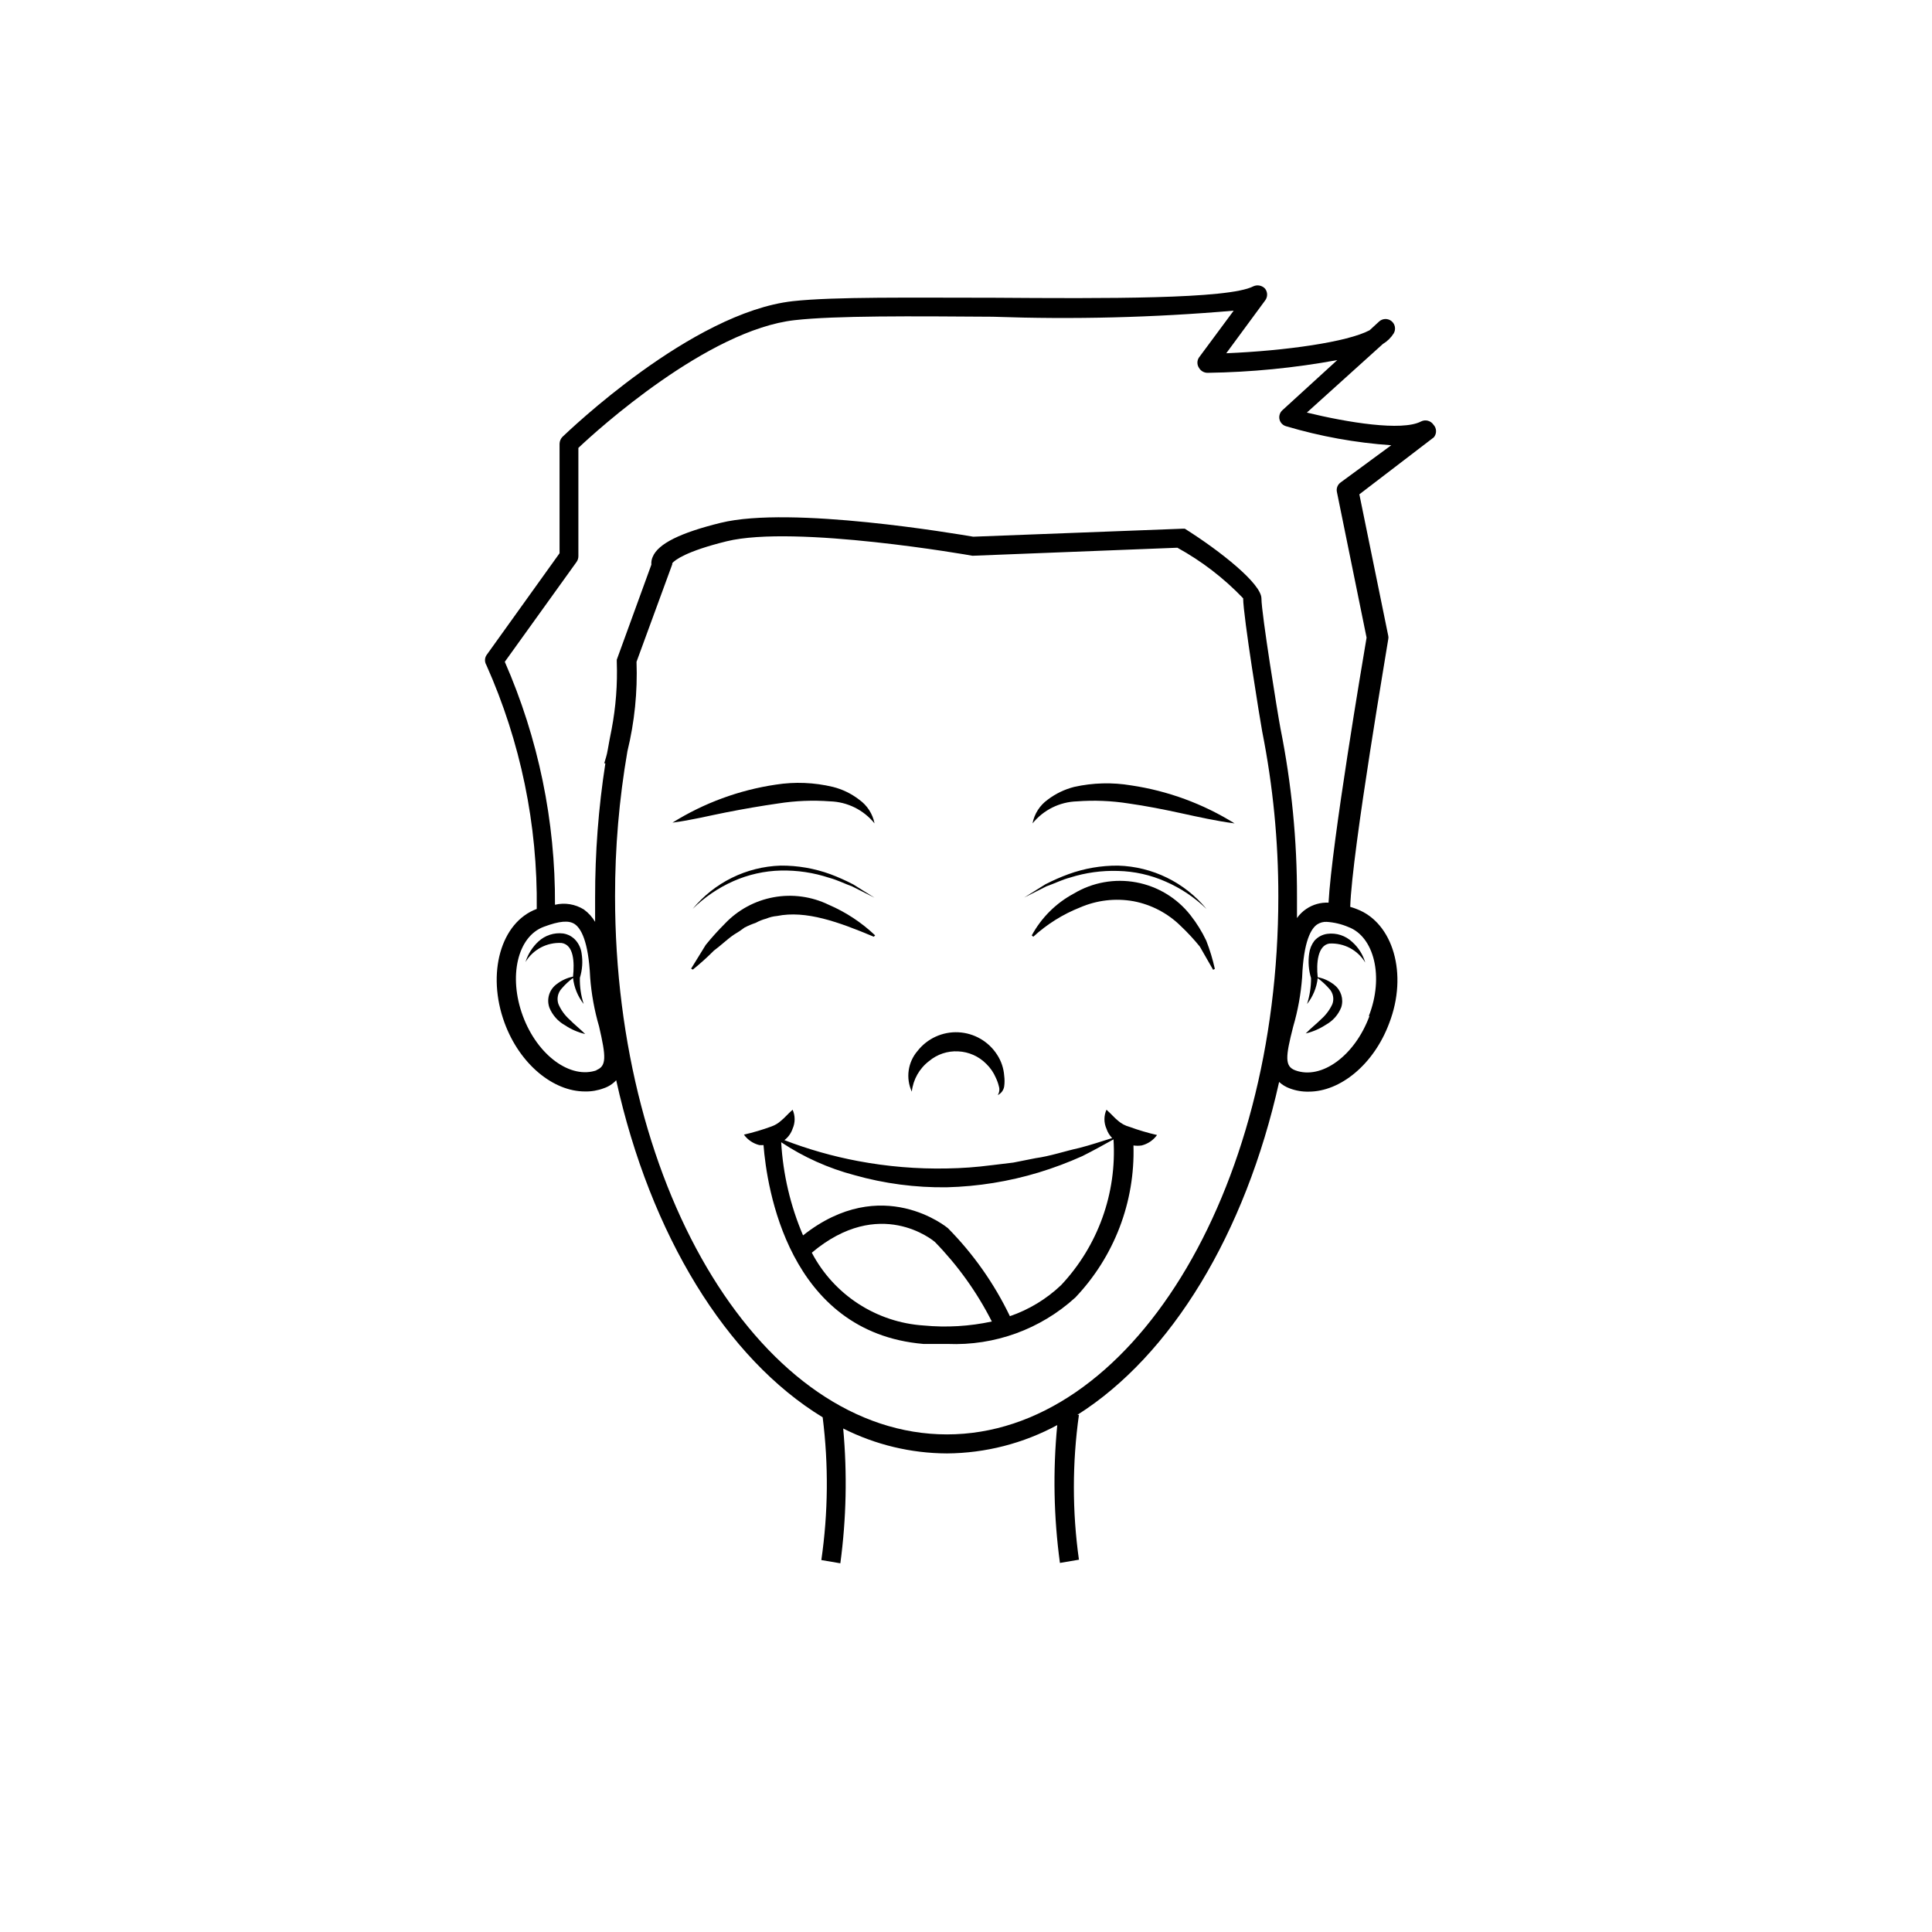 <?xml version="1.0" encoding="UTF-8"?>
<!-- Uploaded to: ICON Repo, www.svgrepo.com, Generator: ICON Repo Mixer Tools -->
<svg fill="#000000" width="800px" height="800px" version="1.1" viewBox="144 144 512 512" xmlns="http://www.w3.org/2000/svg">
 <g>
  <path d="m490.94 396.72c-0.309 2.18-0.137 4.394 0.504 6.5 0.004 2.324-0.355 4.637-1.059 6.852 1.566-1.973 2.543-4.348 2.82-6.852 1.129 0.824 2.156 1.77 3.074 2.82 1.023 1.098 1.336 2.68 0.805 4.082-0.695 1.496-1.691 2.832-2.922 3.93-1.309 1.309-2.769 2.418-4.133 3.828 1.902-0.453 3.711-1.238 5.344-2.316 1.859-1.02 3.305-2.66 4.078-4.637 0.676-2.148-0.047-4.492-1.812-5.894-1.285-1.039-2.809-1.75-4.434-2.062-0.402-3.727 0-8.414 3.074-8.918 3.863-0.23 7.535 1.711 9.52 5.035-0.605-2.098-1.793-3.984-3.426-5.438-1.77-1.699-4.219-2.496-6.648-2.168-1.332 0.184-2.547 0.848-3.426 1.863-0.742 0.988-1.211 2.152-1.359 3.375z"/>
  <path d="m291.98 410.07c-0.48-1.414-0.152-2.981 0.859-4.082 0.895-1.051 1.91-1.996 3.019-2.82 0.293 2.516 1.266 4.906 2.824 6.902-0.727-2.242-1.066-4.594-1.008-6.953 0.656-2.102 0.809-4.324 0.453-6.5-0.172-1.246-0.695-2.414-1.512-3.375-0.867-1.004-2.062-1.664-3.375-1.863-2.387-0.289-4.781 0.484-6.551 2.117-1.598 1.484-2.777 3.359-3.426 5.441 2.012-3.324 5.695-5.262 9.574-5.039 3.223 0.504 3.426 5.039 3.023 8.918h-0.004c-1.617 0.328-3.137 1.035-4.434 2.066-1.895 1.445-2.629 3.957-1.812 6.195 0.812 1.969 2.269 3.606 4.133 4.637 1.625 1.086 3.434 1.871 5.34 2.316-1.41-1.41-2.871-2.519-4.133-3.828-1.285-1.141-2.301-2.551-2.973-4.133z"/>
  <path d="m440.3 441.01c-0.906-0.707-1.762-1.762-3.074-2.922-0.719 1.602-0.719 3.438 0 5.039 0.305 0.93 0.824 1.773 1.512 2.469-2.922 0.906-5.742 1.863-8.715 2.621-3.879 0.855-7.656 2.168-11.637 2.719l-5.844 1.16-5.844 0.707-0.004-0.004c-3.91 0.512-7.848 0.797-11.789 0.855-7.891 0.156-15.773-0.504-23.527-1.965-6.656-1.25-13.18-3.106-19.5-5.539 1.008-0.773 1.762-1.824 2.168-3.023 0.719-1.602 0.719-3.438 0-5.039-1.309 1.16-2.168 2.215-3.074 2.922-0.73 0.668-1.586 1.18-2.519 1.512-2.387 0.875-4.824 1.598-7.305 2.168 0.988 1.379 2.438 2.359 4.082 2.769 0.367 0.023 0.738 0.023 1.109 0 0.855 10.984 6.449 49.625 42.371 52.699h6.398c12.465 0.527 24.633-3.891 33.855-12.293 10.316-10.836 15.871-25.352 15.414-40.305 0.719 0.105 1.449 0.105 2.168 0 1.645-0.41 3.094-1.395 4.082-2.769-2.481-0.57-4.918-1.293-7.309-2.168-1.117-0.297-2.152-0.848-3.019-1.613zm-51.492 54.262c-12.578-0.824-23.82-8.133-29.672-19.297 17.984-15.113 32.145-3.223 32.598-2.871h-0.004c6.082 6.227 11.18 13.344 15.117 21.109-5.922 1.277-12.008 1.633-18.039 1.059zm36.375-10.68c-3.875 3.676-8.496 6.477-13.551 8.211-4.144-8.633-9.695-16.516-16.426-23.328 0 0-17.434-14.66-38.391 1.914-3.344-7.828-5.305-16.184-5.793-24.684 5.941 3.953 12.496 6.894 19.398 8.715 7.961 2.25 16.211 3.336 24.484 3.223 8.266-0.211 16.469-1.531 24.383-3.93 3.934-1.199 7.789-2.648 11.539-4.332 2.82-1.41 5.543-2.922 8.262-4.434 0.914 14.25-4.121 28.242-13.906 38.645z"/>
  <path d="m390.22 425.19c2.152-1.805 4.906-2.723 7.711-2.566 2.816 0.129 5.477 1.316 7.457 3.324 1.074 1.047 1.93 2.297 2.519 3.676 0.348 0.727 0.621 1.484 0.805 2.269 0.246 0.777 0.137 1.625-0.301 2.316 0.918-0.441 1.559-1.309 1.711-2.316 0.125-0.938 0.125-1.887 0-2.824-0.145-1.973-0.785-3.879-1.863-5.539-2.262-3.539-6.098-5.762-10.297-5.965-4.195-0.199-8.227 1.648-10.812 4.957-2.57 2.988-3.16 7.199-1.512 10.781 0.348-3.219 2.008-6.152 4.582-8.113z"/>
  <path d="m350.27 356.92c4.531-0.711 9.129-0.895 13.703-0.555 4.594 0.137 8.898 2.273 11.789 5.844-0.5-2.543-1.961-4.801-4.082-6.297-2.059-1.594-4.426-2.742-6.953-3.375-4.949-1.184-10.082-1.391-15.113-0.605-9.73 1.438-19.062 4.867-27.406 10.078 5.039-0.656 9.574-1.812 14.207-2.719 4.637-0.91 9.27-1.715 13.855-2.371z"/>
  <path d="m428.66 352.54c-2.535 0.648-4.918 1.793-7 3.375-2.102 1.504-3.547 3.762-4.031 6.297 2.891-3.57 7.195-5.707 11.789-5.844 4.555-0.34 9.137-0.156 13.652 0.555 4.637 0.656 9.219 1.562 13.855 2.57 4.637 1.008 9.32 2.066 14.258 2.719-8.352-5.199-17.68-8.629-27.406-10.074-5.019-0.844-10.152-0.707-15.117 0.402z"/>
  <path d="m344.28 388.56c0.871-0.484 1.805-0.859 2.769-1.109 0.918-0.383 1.887-0.621 2.871-0.703 7.656-1.562 16.273 1.562 25.645 5.492l0.355-0.355c-3.586-3.41-7.75-6.156-12.293-8.109-4.535-2.203-9.648-2.902-14.605-1.996s-9.496 3.371-12.953 7.031c-1.777 1.777-3.457 3.644-5.039 5.594l-3.879 6.297 0.453 0.25v0.004c1.953-1.578 3.82-3.258 5.594-5.039 1.914-1.41 3.578-3.074 5.391-4.281 0.941-0.547 1.852-1.152 2.719-1.816 0.957-0.496 1.949-0.918 2.973-1.258z"/>
  <path d="m459.5 386.55c-3.574-4.562-8.688-7.66-14.383-8.719-5.695-1.059-11.582 0-16.551 2.977-4.715 2.527-8.586 6.379-11.137 11.082l0.402 0.352c3.625-3.32 7.824-5.949 12.395-7.758 4.438-1.922 9.344-2.5 14.105-1.66 4.766 0.891 9.152 3.191 12.598 6.598 1.797 1.699 3.481 3.519 5.039 5.441l3.523 6.148 0.453-0.25v-0.004c-0.562-2.539-1.32-5.031-2.266-7.457-1.137-2.398-2.539-4.664-4.18-6.75z"/>
  <path d="m364.03 375.66c-4.215-1.531-8.668-2.301-13.148-2.266-9.07 0.289-17.57 4.477-23.328 11.484 3.121-3.082 6.773-5.574 10.781-7.356 3.973-1.758 8.254-2.719 12.594-2.82 4.344-0.094 8.672 0.551 12.797 1.914 2.117 0.555 4.082 1.562 6.144 2.316l5.894 2.973-5.644-3.527 0.004 0.004c-1.973-1.031-4.008-1.941-6.094-2.723z"/>
  <path d="m427.56 376.57c4.117-1.305 8.426-1.902 12.746-1.762 4.34 0.102 8.621 1.059 12.594 2.82 4.019 1.746 7.688 4.203 10.832 7.254-5.781-7.035-14.324-11.223-23.426-11.484-4.484-0.035-8.938 0.734-13.152 2.266-2.082 0.766-4.117 1.656-6.094 2.672l-5.644 3.527 5.894-2.973c2.168-0.758 4.133-1.766 6.25-2.32z"/>
  <path d="m523.89 256.56c-0.727-1.09-2.164-1.461-3.328-0.855-5.039 2.621-19.496 0.25-30.23-2.367l20.152-18.188h0.004c1.168-0.699 2.152-1.668 2.871-2.82 0.625-1.078 0.371-2.449-0.598-3.231s-2.363-0.734-3.281 0.105l-2.519 2.316c-5.894 3.125-22.27 5.441-37.988 6.098l10.277-13.957c0.734-0.93 0.734-2.242 0-3.172-0.801-0.855-2.059-1.098-3.121-0.605-6.602 3.426-39.648 3.223-68.77 3.023-21.766 0-42.27-0.301-53.254 0.906-26.902 3.023-59.652 34.66-61.062 35.973-0.465 0.492-0.734 1.137-0.754 1.812v29.02l-19.398 27.055c-0.48 0.789-0.48 1.781 0 2.57 9.07 20.328 13.625 42.379 13.352 64.637-9.523 3.527-13.352 17.078-8.516 30.23 4.031 10.934 12.898 18.137 21.262 18.137 1.719 0.043 3.43-0.246 5.039-0.855 1.25-0.422 2.379-1.148 3.273-2.117 9.07 41.012 29.223 73.809 54.715 89.324 1.582 12.57 1.465 25.297-0.352 37.836l5.039 0.855-0.004 0.004c1.594-11.844 1.848-23.824 0.758-35.723 8.531 4.305 17.949 6.566 27.508 6.602 10.207-0.07 20.242-2.648 29.219-7.508-1.176 12.164-0.938 24.418 0.707 36.527l5.039-0.855c-1.789-12.734-1.789-25.656 0-38.391h-0.402c24.836-15.719 44.488-47.961 53.453-88.219 0.812 0.758 1.773 1.34 2.82 1.715 1.609 0.609 3.32 0.898 5.039 0.855 8.363 0 17.23-7.203 21.312-18.137 5.039-13.047 1.008-26.602-8.566-30.23-0.578-0.23-1.164-0.434-1.762-0.605 0.453-14.711 10.078-70.535 10.078-70.938l-0.004 0.004c0.074-0.297 0.074-0.609 0-0.906l-7.656-37.484 19.75-15.113h-0.004c0.809-0.977 0.766-2.402-0.098-3.328zm-221.68 171.04c-6.953 2.519-15.77-3.879-19.648-14.359-3.879-10.48-1.41-21.059 5.543-23.629 4.18-1.562 6.648-1.762 8.211-0.707 1.562 1.059 3.629 4.332 4.082 14.055l-0.004 0.008c0.332 4.418 1.125 8.793 2.367 13.047 1.867 8.062 2.016 10.531-0.754 11.586zm92.75 96.531c-48.516 0-87.965-63.934-87.965-142.58-0.016-12.883 1.082-25.746 3.273-38.441 1.891-7.762 2.707-15.746 2.418-23.727l9.473-25.844v-0.301c0.707-0.805 3.578-3.125 14.41-5.793 18.137-4.434 64.641 3.727 65.094 3.828h0.25l54.109-2.121c6.457 3.555 12.336 8.074 17.43 13.402 0 4.637 4.535 32.598 5.039 35.266 2.863 14.418 4.301 29.082 4.281 43.781 0 78.848-39.449 142.53-87.812 142.53zm111.95-110.84c-3.879 10.48-12.695 16.93-19.648 14.359-2.82-1.059-2.621-3.527-0.555-11.586 1.246-4.254 2.039-8.629 2.367-13.051 0.402-9.723 2.418-13 4.031-14.055 0.734-0.469 1.598-0.699 2.469-0.656 1.98 0.125 3.922 0.582 5.746 1.363 6.801 2.519 9.52 13.148 5.438 23.578zm-7.656-141.42c-0.789 0.578-1.168 1.566-0.957 2.519l7.859 38.594c-0.957 5.691-9.219 54.359-10.078 70.23-2.094-0.098-4.16 0.488-5.894 1.66-0.965 0.648-1.801 1.469-2.469 2.418v-5.543 0.004c0.039-15.023-1.43-30.012-4.383-44.738-0.707-3.68-5.039-30.48-5.039-34.41 0-3.93-10.93-12.598-20.301-18.492h-0.656l-55.418 2.117c-4.281-0.707-48.266-8.262-66.906-3.68-10.68 2.621-16.625 5.543-18.035 9.02h-0.004c-0.293 0.648-0.414 1.359-0.352 2.066l-9.168 25.191v0.555c0.211 5.977-0.246 11.957-1.359 17.832-0.352 1.762-0.707 3.527-1.008 5.34s-0.605 2.418-0.957 3.727h0.301v0.004c-1.828 11.785-2.734 23.691-2.719 35.617v6.398c-0.762-1.281-1.773-2.394-2.973-3.273-2.285-1.426-5.043-1.879-7.66-1.258 0.117-22.156-4.414-44.094-13.301-64.387l19.043-26.5v-0.004c0.297-0.43 0.453-0.938 0.457-1.461v-28.719c5.039-4.785 34.309-31.285 57.332-33.855 10.68-1.211 31.086-1.059 52.648-0.906v0.004c21.238 0.754 42.508 0.219 63.68-1.613l-9.219 12.445c-0.523 0.812-0.523 1.855 0 2.668 0.465 0.844 1.355 1.367 2.316 1.359 11.527-0.164 23.023-1.293 34.359-3.375l-14.559 13.301c-0.668 0.613-0.957 1.535-0.754 2.418 0.207 0.883 0.887 1.578 1.762 1.816 9.074 2.695 18.418 4.387 27.859 5.035z"/>
 </g>
</svg>